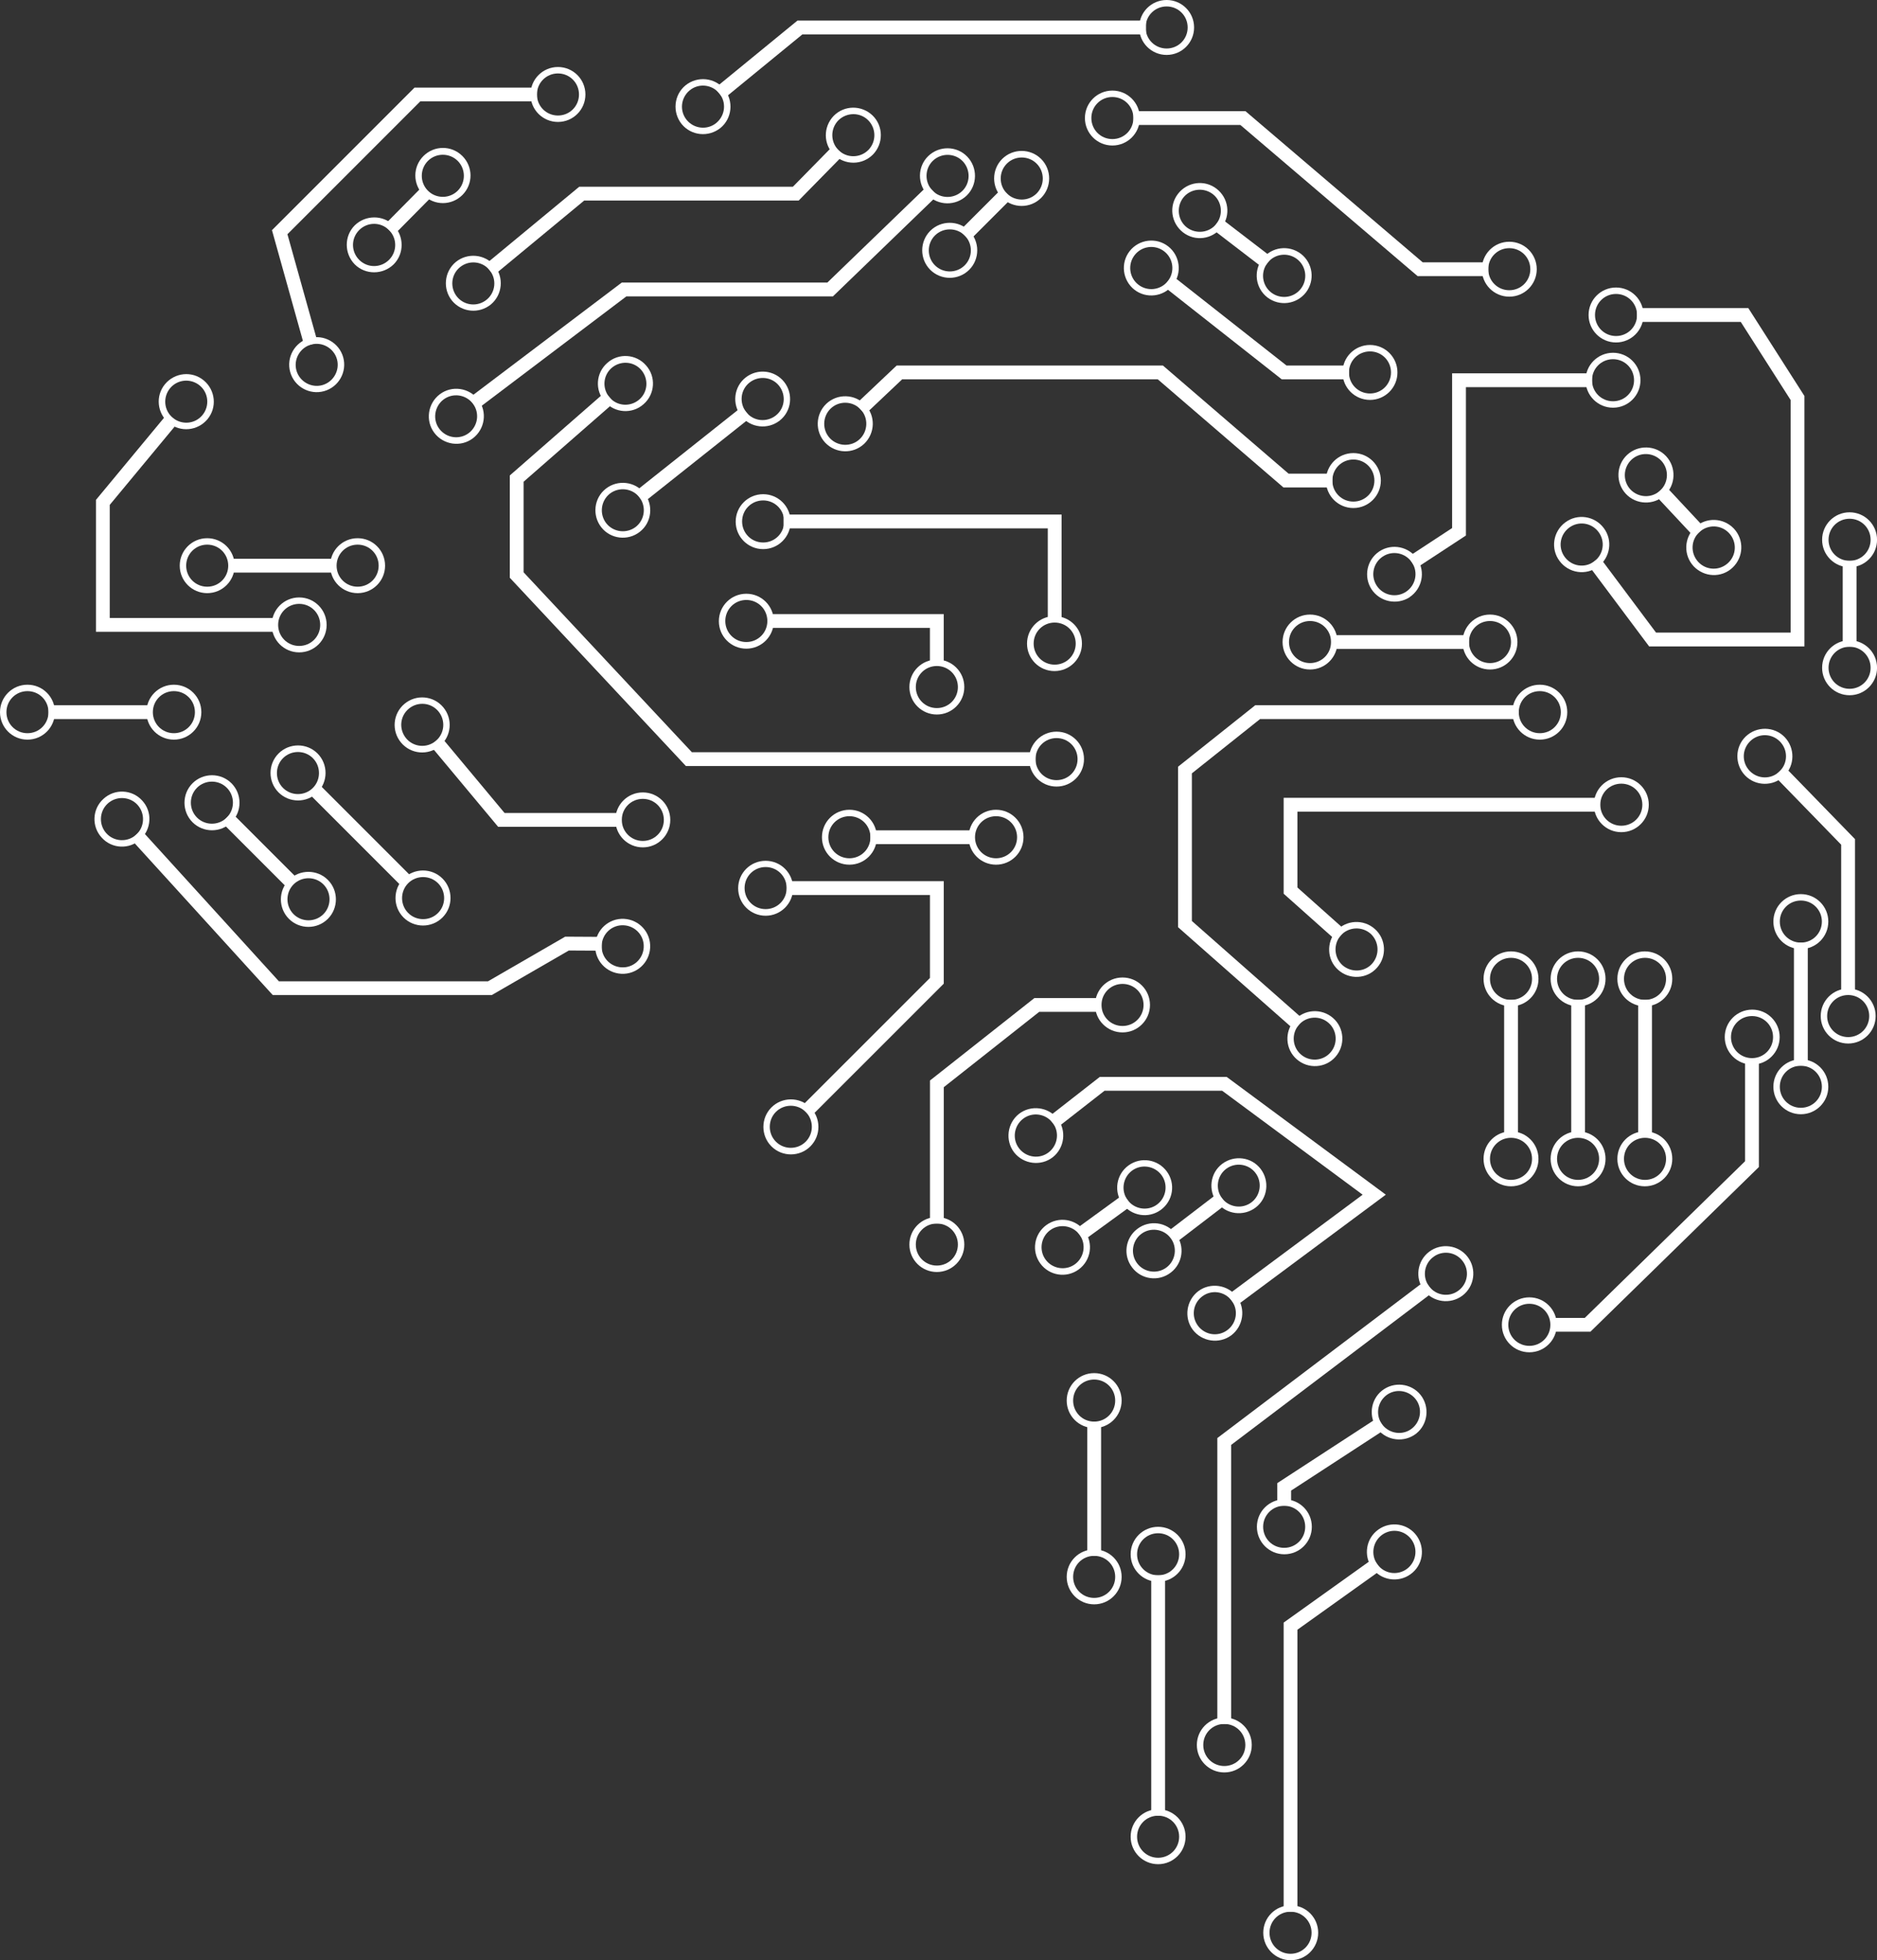 <?xml version="1.0" encoding="UTF-8"?> <svg xmlns="http://www.w3.org/2000/svg" width="136" height="142" viewBox="0 0 136 142" fill="none"><rect x="0" y="0" width="136" height="142" fill="#333333" stroke="none"/><path d="M9.867 60.466L19.986 71.585H35.495L41.083 68.354L43.595 68.368" stroke="white" stroke-miterlimit="10"></path><path d="M7.37 60.678C8.104 61.496 9.374 61.553 10.178 60.805C10.982 60.057 11.053 58.801 10.305 57.997C9.571 57.178 8.301 57.122 7.497 57.87C6.678 58.603 6.622 59.873 7.37 60.678C8.104 61.496 6.636 59.859 7.37 60.678ZM9.966 58.307C10.531 58.928 10.489 59.902 9.868 60.466C9.247 61.031 8.273 60.988 7.708 60.367C7.144 59.746 7.186 58.773 7.807 58.208C8.428 57.644 9.402 57.686 9.966 58.307C10.531 58.928 9.402 57.686 9.966 58.307Z" fill="white"></path><path d="M45.019 70.542C43.918 70.485 43.071 69.554 43.128 68.453C43.184 67.353 44.115 66.506 45.216 66.562C46.317 66.619 47.164 67.55 47.107 68.651C47.051 69.751 46.119 70.598 45.019 70.542C46.119 70.598 43.918 70.485 45.019 70.542ZM45.188 67.028C44.341 66.986 43.636 67.635 43.593 68.481C43.551 69.328 44.2 70.034 45.047 70.076C45.894 70.118 46.599 69.469 46.642 68.623C46.684 67.776 46.035 67.07 45.188 67.028C46.035 67.07 44.341 66.986 45.188 67.028Z" fill="white"></path><path d="M16.43 59.225L21.03 63.825" stroke="white" stroke-miterlimit="10"></path><path d="M13.949 59.563C14.726 60.34 15.996 60.34 16.772 59.563C17.548 58.787 17.548 57.517 16.772 56.741C15.996 55.965 14.726 55.965 13.949 56.741C13.173 57.517 13.173 58.787 13.949 59.563C14.726 60.34 13.173 58.787 13.949 59.563ZM16.433 57.066C17.026 57.658 17.026 58.632 16.433 59.225C15.84 59.818 14.867 59.818 14.274 59.225C13.681 58.632 13.681 57.658 14.274 57.066C14.867 56.473 15.84 56.473 16.433 57.066C17.026 57.658 15.84 56.473 16.433 57.066Z" fill="white"></path><path d="M20.934 66.562C20.157 65.786 20.157 64.516 20.934 63.74C21.71 62.964 22.98 62.964 23.756 63.74C24.532 64.516 24.532 65.786 23.756 66.562C22.98 67.339 21.71 67.339 20.934 66.562C21.71 67.339 20.157 65.786 20.934 66.562ZM23.432 64.065C22.839 63.472 21.865 63.472 21.272 64.065C20.68 64.657 20.68 65.631 21.272 66.224C21.865 66.817 22.839 66.817 23.432 66.224C24.024 65.631 24.024 64.657 23.432 64.065C24.024 64.657 22.839 63.472 23.432 64.065Z" fill="white"></path><path d="M22.836 57.234L29.426 63.824" stroke="white" stroke-miterlimit="10"></path><path d="M20.184 57.404C20.96 58.18 22.23 58.18 23.006 57.404C23.782 56.628 23.782 55.358 23.006 54.582C22.23 53.806 20.96 53.806 20.184 54.582C19.407 55.358 19.407 56.628 20.184 57.404C20.96 58.18 19.407 56.628 20.184 57.404ZM22.668 54.921C23.26 55.513 23.26 56.487 22.668 57.08C22.075 57.672 21.101 57.672 20.508 57.08C19.916 56.487 19.916 55.513 20.508 54.921C21.101 54.328 22.075 54.328 22.668 54.921C23.26 55.513 22.075 54.328 22.668 54.921Z" fill="white"></path><path d="M29.238 66.464C28.462 65.688 28.462 64.418 29.238 63.642C30.015 62.865 31.285 62.865 32.061 63.642C32.837 64.418 32.837 65.688 32.061 66.464C31.285 67.24 30.015 67.24 29.238 66.464C30.015 67.24 28.462 65.688 29.238 66.464ZM31.736 63.98C31.144 63.388 30.17 63.388 29.577 63.98C28.984 64.573 28.984 65.547 29.577 66.139C30.17 66.732 31.144 66.732 31.736 66.139C32.329 65.547 32.329 64.573 31.736 63.98C32.329 64.573 31.144 63.388 31.736 63.98Z" fill="white"></path><path d="M31.57 53.693L36.326 59.394H45.047" stroke="white" stroke-miterlimit="10"></path><path d="M29.057 53.792C29.763 54.639 31.019 54.751 31.865 54.046C32.712 53.34 32.825 52.084 32.119 51.238C31.414 50.391 30.158 50.278 29.311 50.984C28.464 51.689 28.351 52.945 29.057 53.792C29.763 54.639 28.351 52.945 29.057 53.792ZM31.767 51.534C32.303 52.183 32.218 53.143 31.569 53.679C30.92 54.215 29.96 54.13 29.424 53.481C28.888 52.832 28.972 51.873 29.622 51.337C30.271 50.8 31.23 50.885 31.767 51.534C32.303 52.183 31.23 50.885 31.767 51.534Z" fill="white"></path><path d="M46.576 61.384C45.475 61.384 44.586 60.495 44.586 59.394C44.586 58.293 45.475 57.404 46.576 57.404C47.677 57.404 48.566 58.293 48.566 59.394C48.566 60.495 47.677 61.384 46.576 61.384C47.677 61.384 45.475 61.384 46.576 61.384ZM46.576 57.87C45.729 57.87 45.052 58.547 45.052 59.394C45.052 60.241 45.729 60.918 46.576 60.918C47.422 60.918 48.1 60.241 48.1 59.394C48.1 58.547 47.422 57.87 46.576 57.87C47.422 57.87 45.729 57.87 46.576 57.87Z" fill="white"></path><path d="M57 64.333H67.881V71.05L58.383 80.547" stroke="white" stroke-miterlimit="10"></path><path d="M55.474 66.337C56.575 66.337 57.464 65.448 57.464 64.347C57.464 63.246 56.575 62.357 55.474 62.357C54.373 62.357 53.484 63.246 53.484 64.347C53.484 65.448 54.373 66.337 55.474 66.337C56.575 66.337 54.373 66.337 55.474 66.337ZM55.474 62.809C56.321 62.809 56.998 63.486 56.998 64.333C56.998 65.18 56.321 65.857 55.474 65.857C54.627 65.857 53.95 65.18 53.95 64.333C53.95 63.486 54.627 62.809 55.474 62.809C56.321 62.809 54.627 62.809 55.474 62.809Z" fill="white"></path><path d="M55.895 80.222C56.671 79.446 57.941 79.446 58.717 80.222C59.493 80.998 59.493 82.268 58.717 83.044C57.941 83.82 56.671 83.82 55.895 83.044C55.118 82.268 55.118 80.998 55.895 80.222C56.671 79.446 55.118 80.998 55.895 80.222ZM58.378 82.705C58.971 82.113 58.971 81.139 58.378 80.546C57.786 79.954 56.812 79.954 56.219 80.546C55.627 81.139 55.627 82.113 56.219 82.705C56.812 83.298 57.786 83.298 58.378 82.705C58.971 82.113 57.786 83.298 58.378 82.705Z" fill="white"></path><path d="M63.07 60.65H70.536" stroke="white" stroke-miterlimit="10"></path><path d="M61.545 62.639C62.645 62.639 63.534 61.751 63.534 60.65C63.534 59.549 62.645 58.66 61.545 58.66C60.444 58.66 59.555 59.549 59.555 60.65C59.555 61.751 60.444 62.639 61.545 62.639C62.645 62.639 60.444 62.639 61.545 62.639ZM61.545 59.126C62.391 59.126 63.069 59.803 63.069 60.65C63.069 61.496 62.391 62.174 61.545 62.174C60.698 62.174 60.02 61.496 60.02 60.65C60.02 59.803 60.698 59.126 61.545 59.126C62.391 59.126 60.698 59.126 61.545 59.126Z" fill="white"></path><path d="M72.169 62.639C71.069 62.639 70.18 61.751 70.18 60.65C70.18 59.549 71.069 58.66 72.169 58.66C73.27 58.66 74.159 59.549 74.159 60.65C74.159 61.751 73.27 62.639 72.169 62.639C73.27 62.639 71.069 62.639 72.169 62.639ZM72.169 59.126C71.323 59.126 70.645 59.803 70.645 60.65C70.645 61.496 71.323 62.174 72.169 62.174C73.016 62.174 73.694 61.496 73.694 60.65C73.694 59.803 73.016 59.126 72.169 59.126C73.016 59.126 71.323 59.126 72.169 59.126Z" fill="white"></path><path d="M67.883 88.632V78.515L75.122 72.8H79.808" stroke="white" stroke-miterlimit="10"></path><path d="M69.87 90.156C69.87 89.055 68.981 88.166 67.88 88.166C66.78 88.166 65.891 89.055 65.891 90.156C65.891 91.256 66.78 92.145 67.88 92.145C68.981 92.145 69.87 91.256 69.87 90.156C69.87 91.256 69.87 89.055 69.87 90.156ZM66.356 90.156C66.356 89.309 67.034 88.632 67.88 88.632C68.727 88.632 69.405 89.309 69.405 90.156C69.405 91.002 68.727 91.68 67.88 91.68C67.034 91.68 66.356 91.002 66.356 90.156C66.356 91.002 66.356 89.309 66.356 90.156Z" fill="white"></path><path d="M81.334 74.789C80.233 74.789 79.344 73.9 79.344 72.799C79.344 71.699 80.233 70.81 81.334 70.81C82.434 70.81 83.323 71.699 83.323 72.799C83.323 73.9 82.434 74.789 81.334 74.789C82.434 74.789 80.233 74.789 81.334 74.789ZM81.334 71.275C80.487 71.275 79.809 71.953 79.809 72.799C79.809 73.646 80.487 74.323 81.334 74.323C82.18 74.323 82.858 73.646 82.858 72.799C82.858 71.953 82.18 71.275 81.334 71.275C82.18 71.275 80.487 71.275 81.334 71.275Z" fill="white"></path><path d="M76.258 81.323L79.856 78.515H88.719L99.571 86.544L89.241 94.22" stroke="white" stroke-miterlimit="10"></path><path d="M76.275 83.835C77.136 83.158 77.292 81.902 76.628 81.041C75.951 80.18 74.695 80.025 73.834 80.688C72.973 81.366 72.818 82.621 73.481 83.482C74.159 84.343 75.415 84.498 76.275 83.835C77.136 83.158 75.415 84.512 76.275 83.835ZM74.116 81.055C74.78 80.533 75.739 80.66 76.261 81.323C76.784 81.987 76.657 82.946 75.993 83.468C75.33 83.99 74.37 83.863 73.848 83.2C73.326 82.537 73.453 81.577 74.116 81.055C74.78 80.533 73.453 81.577 74.116 81.055Z" fill="white"></path><path d="M86.829 93.529C87.704 92.88 88.96 93.063 89.623 93.938C90.272 94.813 90.089 96.069 89.214 96.732C88.339 97.381 87.083 97.198 86.42 96.323C85.77 95.448 85.954 94.192 86.829 93.529C87.704 92.88 85.954 94.178 86.829 93.529ZM88.932 96.351C89.609 95.843 89.75 94.898 89.242 94.22C88.734 93.543 87.788 93.402 87.111 93.91C86.434 94.418 86.293 95.363 86.801 96.041C87.309 96.718 88.254 96.859 88.932 96.351C89.609 95.843 88.254 96.859 88.932 96.351Z" fill="white"></path><path d="M78.227 89.451L81.698 86.925" stroke="white" stroke-miterlimit="10"></path><path d="M78.155 91.963C79.044 91.314 79.242 90.072 78.592 89.183C77.943 88.294 76.701 88.097 75.812 88.746C74.923 89.395 74.725 90.637 75.375 91.526C76.024 92.415 77.266 92.612 78.155 91.963C79.044 91.314 77.266 92.612 78.155 91.963ZM76.094 89.113C76.772 88.619 77.731 88.774 78.225 89.451C78.719 90.129 78.564 91.088 77.887 91.582C77.209 92.076 76.25 91.921 75.756 91.243C75.262 90.566 75.417 89.606 76.094 89.113C76.772 88.619 75.417 89.606 76.094 89.113Z" fill="white"></path><path d="M84.108 87.645C83.219 88.294 81.977 88.096 81.328 87.207C80.679 86.318 80.876 85.076 81.765 84.427C82.654 83.778 83.896 83.976 84.545 84.865C85.195 85.754 84.997 86.996 84.108 87.645C84.997 86.996 83.219 88.294 84.108 87.645ZM82.033 84.794C81.356 85.288 81.201 86.248 81.695 86.925C82.189 87.602 83.148 87.758 83.826 87.264C84.503 86.77 84.658 85.81 84.164 85.133C83.67 84.456 82.711 84.3 82.033 84.794C82.711 84.3 81.356 85.288 82.033 84.794Z" fill="white"></path><path d="M84.828 89.677L88.554 86.826" stroke="white" stroke-miterlimit="10"></path><path d="M84.827 92.188C85.702 91.525 85.872 90.269 85.194 89.394C84.531 88.519 83.275 88.35 82.4 89.027C81.525 89.691 81.356 90.946 82.033 91.821C82.696 92.696 83.953 92.865 84.827 92.188C85.702 91.525 83.953 92.851 84.827 92.188ZM82.682 89.394C83.346 88.886 84.305 89.013 84.813 89.676C85.321 90.34 85.194 91.299 84.531 91.807C83.868 92.315 82.908 92.188 82.4 91.525C81.892 90.862 82.019 89.902 82.682 89.394C83.346 88.886 82.019 89.902 82.682 89.394Z" fill="white"></path><path d="M90.978 87.475C90.103 88.138 88.847 87.983 88.183 87.108C87.52 86.233 87.675 84.977 88.55 84.314C89.425 83.651 90.681 83.806 91.344 84.681C92.008 85.556 91.853 86.812 90.978 87.475C91.853 86.812 90.103 88.138 90.978 87.475ZM88.832 84.681C88.169 85.189 88.042 86.149 88.55 86.812C89.058 87.475 90.018 87.602 90.681 87.094C91.344 86.586 91.472 85.626 90.963 84.963C90.455 84.3 89.496 84.173 88.832 84.681C89.496 84.173 88.169 85.189 88.832 84.681Z" fill="white"></path><path d="M79.281 102.983V112.706" stroke="white" stroke-miterlimit="10"></path><path d="M77.289 101.459C77.289 102.56 78.178 103.449 79.279 103.449C80.38 103.449 81.269 102.56 81.269 101.459C81.269 100.359 80.38 99.47 79.279 99.47C78.178 99.47 77.289 100.359 77.289 101.459C77.289 102.56 77.289 100.359 77.289 101.459ZM80.803 101.459C80.803 102.306 80.126 102.983 79.279 102.983C78.432 102.983 77.755 102.306 77.755 101.459C77.755 100.613 78.432 99.935 79.279 99.935C80.126 99.935 80.803 100.613 80.803 101.459C80.803 102.306 80.803 100.613 80.803 101.459Z" fill="white"></path><path d="M77.289 114.23C77.289 113.129 78.178 112.24 79.279 112.24C80.38 112.24 81.269 113.129 81.269 114.23C81.269 115.331 80.38 116.22 79.279 116.22C78.178 116.22 77.289 115.331 77.289 114.23C77.289 115.331 77.289 113.129 77.289 114.23ZM80.803 114.23C80.803 113.383 80.126 112.706 79.279 112.706C78.432 112.706 77.755 113.383 77.755 114.23C77.755 115.077 78.432 115.754 79.279 115.754C80.126 115.754 80.803 115.077 80.803 114.23C80.803 115.077 80.803 113.383 80.803 114.23Z" fill="white"></path><path d="M83.914 114.117V131.53" stroke="white" stroke-miterlimit="10"></path><path d="M81.922 112.593C81.922 113.694 82.811 114.583 83.912 114.583C85.012 114.583 85.901 113.694 85.901 112.593C85.901 111.493 85.012 110.604 83.912 110.604C82.811 110.604 81.922 111.493 81.922 112.593C81.922 113.694 81.922 111.493 81.922 112.593ZM85.436 112.593C85.436 113.44 84.758 114.117 83.912 114.117C83.065 114.117 82.388 113.44 82.388 112.593C82.388 111.747 83.065 111.069 83.912 111.069C84.758 111.069 85.436 111.747 85.436 112.593C85.436 113.44 85.436 111.747 85.436 112.593Z" fill="white"></path><path d="M81.922 133.054C81.922 131.953 82.811 131.064 83.912 131.064C85.012 131.064 85.901 131.953 85.901 133.054C85.901 134.155 85.012 135.044 83.912 135.044C82.811 135.044 81.922 134.155 81.922 133.054C81.922 134.155 81.922 131.953 81.922 133.054ZM85.436 133.054C85.436 132.207 84.758 131.53 83.912 131.53C83.065 131.53 82.388 132.207 82.388 133.054C82.388 133.901 83.065 134.578 83.912 134.578C84.758 134.578 85.436 133.901 85.436 133.054C85.436 133.901 85.436 132.207 85.436 133.054Z" fill="white"></path><path d="M88.703 124.884V104.423L103.549 93.19" stroke="white" stroke-miterlimit="10"></path><path d="M90.698 126.408C90.698 125.307 89.809 124.418 88.709 124.418C87.608 124.418 86.719 125.307 86.719 126.408C86.719 127.508 87.608 128.397 88.709 128.397C89.809 128.397 90.698 127.508 90.698 126.408C90.698 127.508 90.698 125.307 90.698 126.408ZM87.184 126.408C87.184 125.561 87.862 124.884 88.709 124.884C89.555 124.884 90.233 125.561 90.233 126.408C90.233 127.254 89.555 127.932 88.709 127.932C87.862 127.932 87.184 127.254 87.184 126.408C87.184 127.254 87.184 125.561 87.184 126.408Z" fill="white"></path><path d="M105.965 93.853C105.09 94.516 103.834 94.347 103.17 93.472C102.507 92.597 102.676 91.341 103.551 90.678C104.426 90.015 105.682 90.184 106.346 91.059C107.009 91.934 106.839 93.19 105.965 93.853C106.839 93.19 105.09 94.516 105.965 93.853ZM103.848 91.059C103.17 91.567 103.043 92.527 103.551 93.19C104.059 93.867 105.019 93.994 105.682 93.486C106.36 92.978 106.487 92.019 105.979 91.355C105.471 90.678 104.511 90.551 103.848 91.059C104.525 90.551 103.184 91.567 103.848 91.059Z" fill="white"></path><path d="M93.047 109.079V107.71L100.089 103.124" stroke="white" stroke-miterlimit="10"></path><path d="M95.05 110.603C95.05 109.502 94.161 108.613 93.06 108.613C91.959 108.613 91.07 109.502 91.07 110.603C91.07 111.704 91.959 112.593 93.06 112.593C94.161 112.593 95.05 111.704 95.05 110.603C95.05 111.704 95.05 109.502 95.05 110.603ZM91.522 110.603C91.522 109.756 92.199 109.079 93.046 109.079C93.893 109.079 94.57 109.756 94.57 110.603C94.57 111.45 93.893 112.127 93.046 112.127C92.199 112.127 91.522 111.45 91.522 110.603C91.522 111.45 91.522 109.756 91.522 110.603Z" fill="white"></path><path d="M102.462 103.956C101.545 104.549 100.303 104.295 99.71 103.378C99.117 102.461 99.371 101.219 100.289 100.626C101.206 100.033 102.448 100.287 103.041 101.205C103.633 102.122 103.379 103.364 102.462 103.956C103.379 103.364 101.545 104.549 102.462 103.956ZM100.543 101.007C99.837 101.473 99.64 102.418 100.091 103.11C100.557 103.815 101.502 104.013 102.194 103.561C102.9 103.096 103.097 102.15 102.646 101.459C102.18 100.753 101.234 100.556 100.543 101.007C101.248 100.541 99.837 101.473 100.543 101.007Z" fill="white"></path><path d="M93.508 138.486V117.799L99.788 113.312" stroke="white" stroke-miterlimit="10"></path><path d="M95.511 140.01C95.511 138.91 94.622 138.021 93.521 138.021C92.42 138.021 91.531 138.91 91.531 140.01C91.531 141.111 92.42 142 93.521 142C94.622 142 95.511 141.111 95.511 140.01C95.511 141.111 95.511 138.91 95.511 140.01ZM91.983 140.01C91.983 139.164 92.66 138.486 93.507 138.486C94.354 138.486 95.031 139.164 95.031 140.01C95.031 140.857 94.354 141.534 93.507 141.534C92.66 141.534 91.983 140.857 91.983 140.01C91.983 140.857 91.983 139.164 91.983 140.01Z" fill="white"></path><path d="M102.19 114.046C101.301 114.681 100.045 114.483 99.41 113.58C98.775 112.691 98.972 111.435 99.875 110.8C100.764 110.165 102.02 110.363 102.656 111.266C103.291 112.169 103.093 113.411 102.19 114.046C103.079 113.411 101.301 114.681 102.19 114.046ZM100.144 111.181C99.466 111.675 99.297 112.621 99.791 113.312C100.285 114.004 101.23 114.159 101.922 113.665C102.599 113.171 102.768 112.226 102.274 111.534C101.781 110.843 100.835 110.687 100.144 111.181C100.821 110.687 99.466 111.675 100.144 111.181Z" fill="white"></path><path d="M112.336 95.971H115.031L126.942 84.329V76.652" stroke="white" stroke-miterlimit="10"></path><path d="M110.81 97.961C111.911 97.961 112.8 97.072 112.8 95.971C112.8 94.871 111.911 93.981 110.81 93.981C109.709 93.981 108.82 94.871 108.82 95.971C108.82 97.072 109.709 97.961 110.81 97.961C111.911 97.961 109.709 97.961 110.81 97.961ZM110.81 94.447C111.657 94.447 112.334 95.124 112.334 95.971C112.334 96.818 111.657 97.495 110.81 97.495C109.963 97.495 109.286 96.818 109.286 95.971C109.286 95.124 109.963 94.447 110.81 94.447C111.657 94.447 109.963 94.447 110.81 94.447Z" fill="white"></path><path d="M128.948 75.128C128.948 76.229 128.059 77.118 126.959 77.118C125.858 77.118 124.969 76.229 124.969 75.128C124.969 74.028 125.858 73.139 126.959 73.139C128.059 73.139 128.948 74.028 128.948 75.128C128.948 76.229 128.948 74.028 128.948 75.128ZM125.42 75.128C125.42 75.975 126.098 76.652 126.944 76.652C127.791 76.652 128.469 75.975 128.469 75.128C128.469 74.282 127.791 73.604 126.944 73.604C126.098 73.604 125.42 74.282 125.42 75.128C125.42 75.975 125.42 74.282 125.42 75.128Z" fill="white"></path><path d="M130.484 77.202V68.284" stroke="white" stroke-miterlimit="10"></path><path d="M132.472 78.726C132.472 77.625 131.583 76.736 130.482 76.736C129.381 76.736 128.492 77.625 128.492 78.726C128.492 79.827 129.381 80.716 130.482 80.716C131.583 80.716 132.472 79.827 132.472 78.726C132.472 79.827 132.472 77.625 132.472 78.726ZM128.958 78.726C128.958 77.879 129.635 77.202 130.482 77.202C131.329 77.202 132.006 77.879 132.006 78.726C132.006 79.573 131.329 80.25 130.482 80.25C129.635 80.25 128.958 79.573 128.958 78.726C128.958 79.573 128.958 77.879 128.958 78.726Z" fill="white"></path><path d="M132.472 66.76C132.472 67.861 131.583 68.75 130.482 68.75C129.381 68.75 128.492 67.861 128.492 66.76C128.492 65.659 129.381 64.77 130.482 64.77C131.583 64.77 132.472 65.659 132.472 66.76C132.472 67.861 132.472 65.659 132.472 66.76ZM128.958 66.76C128.958 67.607 129.635 68.284 130.482 68.284C131.329 68.284 132.006 67.607 132.006 66.76C132.006 65.913 131.329 65.236 130.482 65.236C129.635 65.236 128.958 65.913 128.958 66.76C128.958 67.607 128.958 65.913 128.958 66.76Z" fill="white"></path><path d="M109.484 72.433V82.325" stroke="white" stroke-miterlimit="10"></path><path d="M107.492 70.909C107.492 72.009 108.381 72.898 109.482 72.898C110.583 72.898 111.472 72.009 111.472 70.909C111.472 69.808 110.583 68.919 109.482 68.919C108.381 68.919 107.492 69.808 107.492 70.909C107.492 72.009 107.492 69.808 107.492 70.909ZM111.006 70.909C111.006 71.755 110.329 72.433 109.482 72.433C108.635 72.433 107.958 71.755 107.958 70.909C107.958 70.062 108.635 69.385 109.482 69.385C110.329 69.385 111.006 70.062 111.006 70.909C111.006 71.755 111.006 70.062 111.006 70.909Z" fill="white"></path><path d="M107.492 83.948C107.492 82.847 108.381 81.958 109.482 81.958C110.583 81.958 111.472 82.847 111.472 83.948C111.472 85.048 110.583 85.937 109.482 85.937C108.381 85.937 107.492 85.048 107.492 83.948C107.492 85.048 107.492 82.847 107.492 83.948ZM111.006 83.948C111.006 83.101 110.329 82.424 109.482 82.424C108.635 82.424 107.958 83.101 107.958 83.948C107.958 84.794 108.635 85.472 109.482 85.472C110.329 85.472 111.006 84.794 111.006 83.948C111.006 84.794 111.006 83.101 111.006 83.948Z" fill="white"></path><path d="M114.344 72.433V82.325" stroke="white" stroke-miterlimit="10"></path><path d="M112.352 70.909C112.352 72.009 113.241 72.898 114.341 72.898C115.442 72.898 116.331 72.009 116.331 70.909C116.331 69.808 115.442 68.919 114.341 68.919C113.241 68.919 112.352 69.808 112.352 70.909C112.352 72.009 112.352 69.808 112.352 70.909ZM115.865 70.909C115.865 71.755 115.188 72.433 114.341 72.433C113.495 72.433 112.817 71.755 112.817 70.909C112.817 70.062 113.495 69.385 114.341 69.385C115.188 69.385 115.865 70.062 115.865 70.909C115.865 71.755 115.865 70.062 115.865 70.909Z" fill="white"></path><path d="M112.352 83.948C112.352 82.847 113.241 81.958 114.341 81.958C115.442 81.958 116.331 82.847 116.331 83.948C116.331 85.048 115.442 85.937 114.341 85.937C113.241 85.937 112.352 85.048 112.352 83.948C112.352 85.048 112.352 82.847 112.352 83.948ZM115.865 83.948C115.865 83.101 115.188 82.424 114.341 82.424C113.495 82.424 112.817 83.101 112.817 83.948C112.817 84.794 113.495 85.472 114.341 85.472C115.188 85.472 115.865 84.794 115.865 83.948C115.865 84.794 115.865 83.101 115.865 83.948Z" fill="white"></path><path d="M119.195 72.433V82.325" stroke="white" stroke-miterlimit="10"></path><path d="M117.188 70.909C117.188 72.009 118.077 72.898 119.177 72.898C120.278 72.898 121.167 72.009 121.167 70.909C121.167 69.808 120.278 68.919 119.177 68.919C118.077 68.919 117.188 69.808 117.188 70.909C117.188 72.009 117.188 69.808 117.188 70.909ZM120.716 70.909C120.716 71.755 120.038 72.433 119.191 72.433C118.345 72.433 117.667 71.755 117.667 70.909C117.667 70.062 118.345 69.385 119.191 69.385C120.038 69.385 120.716 70.062 120.716 70.909C120.716 71.755 120.716 70.062 120.716 70.909Z" fill="white"></path><path d="M117.188 83.948C117.188 82.847 118.077 81.958 119.177 81.958C120.278 81.958 121.167 82.847 121.167 83.948C121.167 85.048 120.278 85.937 119.177 85.937C118.077 85.937 117.188 85.048 117.188 83.948C117.188 85.048 117.188 82.847 117.188 83.948ZM120.716 83.948C120.716 83.101 120.038 82.424 119.191 82.424C118.345 82.424 117.667 83.101 117.667 83.948C117.667 84.794 118.345 85.472 119.191 85.472C120.038 85.472 120.716 84.794 120.716 83.948C120.716 84.794 120.716 83.101 120.716 83.948Z" fill="white"></path><path d="M94.115 74.224L85.859 66.943V55.781L91.123 51.59H110.048" stroke="white" stroke-miterlimit="10"></path><path d="M96.584 73.744C95.765 73.025 94.495 73.095 93.775 73.928C93.056 74.746 93.126 76.016 93.959 76.736C94.778 77.456 96.048 77.385 96.767 76.552C97.487 75.734 97.417 74.464 96.584 73.744C97.403 74.464 95.765 73.025 96.584 73.744ZM94.255 76.383C93.62 75.833 93.564 74.859 94.114 74.238C94.665 73.603 95.638 73.547 96.259 74.097C96.894 74.647 96.951 75.621 96.4 76.242C95.85 76.877 94.876 76.933 94.255 76.383C94.89 76.933 93.62 75.833 94.255 76.383Z" fill="white"></path><path d="M111.568 53.58C110.467 53.58 109.578 52.691 109.578 51.59C109.578 50.49 110.467 49.601 111.568 49.601C112.669 49.601 113.558 50.49 113.558 51.59C113.558 52.691 112.669 53.58 111.568 53.58C112.669 53.58 110.467 53.58 111.568 53.58ZM111.568 50.066C110.721 50.066 110.044 50.744 110.044 51.59C110.044 52.437 110.721 53.114 111.568 53.114C112.415 53.114 113.092 52.437 113.092 51.59C113.092 50.744 112.415 50.066 111.568 50.066C112.415 50.066 110.721 50.066 111.568 50.066Z" fill="white"></path><path d="M97.149 67.763L93.508 64.517V58.294H115.932" stroke="white" stroke-miterlimit="10"></path><path d="M99.615 67.297C98.796 66.563 97.526 66.633 96.807 67.452C96.087 68.27 96.143 69.54 96.962 70.26C97.78 70.994 99.05 70.923 99.77 70.105C100.504 69.286 100.433 68.016 99.615 67.297C100.433 68.03 98.796 66.563 99.615 67.297ZM97.272 69.921C96.651 69.357 96.595 68.397 97.145 67.762C97.71 67.141 98.669 67.085 99.305 67.635C99.925 68.2 99.982 69.159 99.431 69.794C98.881 70.429 97.907 70.472 97.272 69.921C97.893 70.486 96.651 69.357 97.272 69.921Z" fill="white"></path><path d="M117.474 60.283C116.373 60.283 115.484 59.394 115.484 58.293C115.484 57.193 116.373 56.304 117.474 56.304C118.575 56.304 119.464 57.193 119.464 58.293C119.464 59.394 118.575 60.283 117.474 60.283C118.575 60.283 116.373 60.283 117.474 60.283ZM117.474 56.769C116.628 56.769 115.95 57.447 115.95 58.293C115.95 59.14 116.628 59.817 117.474 59.817C118.321 59.817 118.998 59.14 118.998 58.293C118.998 57.447 118.321 56.769 117.474 56.769C118.321 56.769 116.628 56.769 117.474 56.769Z" fill="white"></path><path d="M128.938 55.88L133.905 60.988V71.91" stroke="white" stroke-miterlimit="10"></path><path d="M126.444 56.176C127.206 56.967 128.476 56.981 129.266 56.219C130.057 55.457 130.071 54.187 129.309 53.396C128.547 52.606 127.277 52.592 126.486 53.354C125.696 54.116 125.682 55.386 126.444 56.176C127.206 56.967 125.682 55.386 126.444 56.176ZM128.97 53.721C129.563 54.328 129.549 55.287 128.942 55.88C128.335 56.473 127.376 56.459 126.783 55.852C126.19 55.245 126.204 54.285 126.811 53.693C127.418 53.1 128.377 53.114 128.97 53.721C129.563 54.328 128.377 53.114 128.97 53.721Z" fill="white"></path><path d="M131.922 73.604C131.922 72.503 132.811 71.614 133.912 71.614C135.012 71.614 135.902 72.503 135.902 73.604C135.902 74.705 135.012 75.594 133.912 75.594C132.811 75.594 131.922 74.705 131.922 73.604C131.922 74.705 131.922 72.503 131.922 73.604ZM135.436 73.604C135.436 72.757 134.758 72.08 133.912 72.08C133.065 72.08 132.388 72.757 132.388 73.604C132.388 74.451 133.065 75.128 133.912 75.128C134.758 75.128 135.436 74.451 135.436 73.604C135.436 74.451 135.436 72.757 135.436 73.604Z" fill="white"></path><path d="M134.016 40.626V46.849" stroke="white" stroke-miterlimit="10"></path><path d="M132.023 39.102C132.023 40.203 132.913 41.092 134.013 41.092C135.114 41.092 136.003 40.203 136.003 39.102C136.003 38.001 135.114 37.112 134.013 37.112C132.913 37.112 132.023 38.001 132.023 39.102C132.023 40.203 132.023 38.001 132.023 39.102ZM135.537 39.102C135.537 39.949 134.86 40.626 134.013 40.626C133.167 40.626 132.489 39.949 132.489 39.102C132.489 38.255 133.167 37.578 134.013 37.578C134.86 37.578 135.537 38.255 135.537 39.102C135.537 39.949 135.537 38.255 135.537 39.102Z" fill="white"></path><path d="M132.023 48.373C132.023 47.273 132.913 46.384 134.013 46.384C135.114 46.384 136.003 47.273 136.003 48.373C136.003 49.474 135.114 50.363 134.013 50.363C132.913 50.363 132.023 49.474 132.023 48.373C132.023 49.474 132.023 47.273 132.023 48.373ZM135.537 48.373C135.537 47.527 134.86 46.849 134.013 46.849C133.167 46.849 132.489 47.527 132.489 48.373C132.489 49.22 133.167 49.898 134.013 49.898C134.86 49.898 135.537 49.22 135.537 48.373C135.537 49.22 135.537 47.527 135.537 48.373Z" fill="white"></path><path d="M96.445 46.51H106.437" stroke="white" stroke-miterlimit="10"></path><path d="M94.919 48.5C96.02 48.5 96.909 47.611 96.909 46.51C96.909 45.41 96.02 44.52 94.919 44.52C93.819 44.52 92.93 45.41 92.93 46.51C92.93 47.611 93.819 48.5 94.919 48.5C96.02 48.5 93.819 48.5 94.919 48.5ZM94.919 44.986C95.766 44.986 96.444 45.663 96.444 46.51C96.444 47.357 95.766 48.034 94.919 48.034C94.073 48.034 93.395 47.357 93.395 46.51C93.395 45.663 94.073 44.986 94.919 44.986C95.766 44.986 94.073 44.986 94.919 44.986Z" fill="white"></path><path d="M107.959 48.5C106.858 48.5 105.969 47.611 105.969 46.51C105.969 45.41 106.858 44.52 107.959 44.52C109.059 44.52 109.948 45.41 109.948 46.51C109.948 47.611 109.059 48.5 107.959 48.5C109.059 48.5 106.858 48.5 107.959 48.5ZM107.959 44.986C107.112 44.986 106.434 45.663 106.434 46.51C106.434 47.357 107.112 48.034 107.959 48.034C108.805 48.034 109.483 47.357 109.483 46.51C109.483 45.663 108.805 44.986 107.959 44.986C108.805 44.986 107.112 44.986 107.959 44.986Z" fill="white"></path><path d="M3.516 51.59H10.953" stroke="white" stroke-miterlimit="10"></path><path d="M1.99 53.58C3.091 53.58 3.98 52.691 3.98 51.59C3.98 50.49 3.091 49.601 1.99 49.601C0.889 49.601 0 50.49 0 51.59C0 52.691 0.889 53.58 1.99 53.58C3.091 53.58 0.889 53.58 1.99 53.58ZM1.99 50.066C2.837 50.066 3.514 50.744 3.514 51.59C3.514 52.437 2.837 53.114 1.99 53.114C1.143 53.114 0.466 52.437 0.466 51.59C0.466 50.744 1.143 50.066 1.99 50.066C2.837 50.066 1.143 50.066 1.99 50.066Z" fill="white"></path><path d="M12.599 53.58C11.498 53.58 10.609 52.691 10.609 51.59C10.609 50.49 11.498 49.601 12.599 49.601C13.7 49.601 14.589 50.49 14.589 51.59C14.589 52.691 13.7 53.58 12.599 53.58C13.7 53.58 11.498 53.58 12.599 53.58ZM12.599 50.066C11.752 50.066 11.075 50.744 11.075 51.59C11.075 52.437 11.752 53.114 12.599 53.114C13.446 53.114 14.123 52.437 14.123 51.59C14.123 50.744 13.446 50.066 12.599 50.066C13.446 50.066 11.752 50.066 12.599 50.066Z" fill="white"></path><path d="M12.519 30.282L7.453 36.392V45.268H20.013" stroke="white" stroke-miterlimit="10"></path><path d="M11.957 27.827C11.252 28.674 11.379 29.93 12.226 30.635C13.072 31.341 14.328 31.214 15.034 30.367C15.739 29.52 15.613 28.265 14.766 27.559C13.919 26.853 12.663 26.98 11.957 27.827C12.663 26.98 11.252 28.674 11.957 27.827ZM14.667 30.071C14.131 30.72 13.171 30.805 12.522 30.268C11.873 29.732 11.788 28.773 12.324 28.123C12.861 27.474 13.82 27.39 14.47 27.926C15.119 28.462 15.203 29.422 14.667 30.071C15.203 29.422 14.131 30.72 14.667 30.071Z" fill="white"></path><path d="M21.677 47.259C20.577 47.259 19.688 46.37 19.688 45.269C19.688 44.168 20.577 43.279 21.677 43.279C22.778 43.279 23.667 44.168 23.667 45.269C23.667 46.37 22.778 47.259 21.677 47.259C22.778 47.259 20.577 47.259 21.677 47.259ZM21.677 43.745C20.831 43.745 20.153 44.422 20.153 45.269C20.153 46.116 20.831 46.793 21.677 46.793C22.524 46.793 23.201 46.116 23.201 45.269C23.201 44.422 22.524 43.745 21.677 43.745C22.524 43.745 20.831 43.745 21.677 43.745Z" fill="white"></path><path d="M16.539 40.978H24.287" stroke="white" stroke-miterlimit="10"></path><path d="M15.013 42.968C16.114 42.968 17.003 42.079 17.003 40.978C17.003 39.877 16.114 38.988 15.013 38.988C13.912 38.988 13.023 39.877 13.023 40.978C13.023 42.079 13.912 42.968 15.013 42.968C16.114 42.968 13.912 42.968 15.013 42.968ZM15.013 39.454C15.86 39.454 16.537 40.131 16.537 40.978C16.537 41.825 15.86 42.502 15.013 42.502C14.166 42.502 13.489 41.825 13.489 40.978C13.489 40.131 14.166 39.454 15.013 39.454C15.86 39.454 14.166 39.454 15.013 39.454Z" fill="white"></path><path d="M25.912 42.968C24.811 42.968 23.922 42.079 23.922 40.978C23.922 39.877 24.811 38.988 25.912 38.988C27.012 38.988 27.901 39.877 27.901 40.978C27.901 42.079 27.012 42.968 25.912 42.968C27.012 42.968 24.811 42.968 25.912 42.968ZM25.912 39.454C25.065 39.454 24.388 40.131 24.388 40.978C24.388 41.825 25.065 42.502 25.912 42.502C26.759 42.502 27.436 41.825 27.436 40.978C27.436 40.131 26.759 39.454 25.912 39.454C26.759 39.454 25.065 39.454 25.912 39.454Z" fill="white"></path><path d="M22.538 24.949L20.266 16.821L30.243 6.845H38.908" stroke="white" stroke-miterlimit="10"></path><path d="M24.866 25.88C24.569 24.821 23.468 24.201 22.41 24.497C21.352 24.793 20.731 25.894 21.027 26.952C21.323 28.011 22.424 28.631 23.483 28.335C24.541 28.039 25.162 26.938 24.866 25.88C25.162 26.938 24.569 24.821 24.866 25.88ZM21.479 26.839C21.253 26.035 21.733 25.188 22.537 24.962C23.341 24.737 24.188 25.216 24.414 26.021C24.64 26.825 24.16 27.672 23.356 27.898C22.551 28.123 21.704 27.644 21.479 26.839C21.704 27.644 21.253 26.035 21.479 26.839Z" fill="white"></path><path d="M40.427 8.834C39.327 8.834 38.438 7.945 38.438 6.844C38.438 5.743 39.327 4.854 40.427 4.854C41.528 4.854 42.417 5.743 42.417 6.844C42.417 7.945 41.528 8.834 40.427 8.834C41.528 8.834 39.327 8.834 40.427 8.834ZM40.427 5.32C39.581 5.32 38.903 5.997 38.903 6.844C38.903 7.691 39.581 8.368 40.427 8.368C41.274 8.368 41.951 7.691 41.951 6.844C41.951 5.997 41.274 5.32 40.427 5.32C41.274 5.32 39.581 5.32 40.427 5.32Z" fill="white"></path><path d="M28.188 16.665L30.925 13.899" stroke="white" stroke-miterlimit="10"></path><path d="M28.524 19.149C29.3 18.373 29.286 17.103 28.524 16.327C27.748 15.551 26.478 15.565 25.702 16.327C24.926 17.103 24.94 18.373 25.702 19.149C26.478 19.925 27.748 19.911 28.524 19.149C29.3 18.373 27.748 19.925 28.524 19.149ZM26.026 16.666C26.619 16.073 27.579 16.059 28.186 16.666C28.778 17.258 28.792 18.218 28.186 18.825C27.593 19.417 26.633 19.431 26.026 18.825C25.434 18.232 25.42 17.272 26.026 16.666C26.619 16.073 25.434 17.258 26.026 16.666Z" fill="white"></path><path d="M33.504 14.125C32.727 14.902 31.471 14.916 30.681 14.125C29.905 13.349 29.891 12.093 30.681 11.303C31.457 10.527 32.713 10.513 33.504 11.303C34.28 12.079 34.294 13.335 33.504 14.125C34.28 13.349 32.727 14.902 33.504 14.125ZM31.006 11.656C30.413 12.249 30.413 13.222 31.006 13.815C31.598 14.408 32.572 14.408 33.165 13.815C33.758 13.222 33.758 12.249 33.165 11.656C32.572 11.063 31.598 11.063 31.006 11.656C31.598 11.063 30.413 12.249 31.006 11.656Z" fill="white"></path><path d="M52.117 6.774L57.96 1.99H83.037" stroke="white" stroke-miterlimit="10"></path><path d="M52.2 9.271C53.046 8.579 53.173 7.323 52.482 6.462C51.79 5.616 50.534 5.489 49.673 6.18C48.827 6.872 48.7 8.128 49.391 8.988C50.083 9.835 51.339 9.962 52.2 9.271C53.046 8.579 51.353 9.962 52.2 9.271ZM49.97 6.547C50.619 6.011 51.579 6.11 52.115 6.759C52.651 7.408 52.552 8.367 51.903 8.904C51.254 9.44 50.294 9.341 49.758 8.692C49.222 8.043 49.321 7.083 49.97 6.547C50.619 6.011 49.321 7.083 49.97 6.547Z" fill="white"></path><path d="M84.529 3.979C83.428 3.979 82.539 3.09 82.539 1.99C82.539 0.889 83.428 0 84.529 0C85.63 0 86.519 0.889 86.519 1.99C86.519 3.09 85.63 3.979 84.529 3.979C85.63 3.979 83.428 3.979 84.529 3.979ZM84.529 0.466C83.682 0.466 83.005 1.143 83.005 1.99C83.005 2.836 83.682 3.514 84.529 3.514C85.376 3.514 86.053 2.836 86.053 1.99C86.053 1.143 85.376 0.466 84.529 0.466C85.376 0.466 83.682 0.466 84.529 0.466Z" fill="white"></path><path d="M35.461 19.558L42.15 14.027H57.66L60.75 10.88" stroke="white" stroke-miterlimit="10"></path><path d="M35.565 22.056C36.411 21.351 36.524 20.095 35.833 19.248C35.127 18.401 33.871 18.288 33.024 18.98C32.178 19.685 32.065 20.941 32.756 21.788C33.462 22.635 34.718 22.748 35.565 22.056C36.411 21.351 34.718 22.762 35.565 22.056ZM33.321 19.361C33.97 18.825 34.929 18.909 35.466 19.558C36.002 20.208 35.917 21.167 35.268 21.703C34.619 22.24 33.66 22.155 33.123 21.506C32.587 20.857 32.672 19.897 33.321 19.361C33.97 18.825 32.672 19.897 33.321 19.361Z" fill="white"></path><path d="M63.255 11.19C62.478 11.98 61.222 11.98 60.432 11.218C59.642 10.442 59.642 9.186 60.404 8.396C61.18 7.606 62.436 7.606 63.227 8.368C64.017 9.144 64.017 10.4 63.255 11.19C64.031 10.4 62.478 11.98 63.255 11.19ZM60.743 8.721C60.15 9.327 60.164 10.287 60.757 10.88C61.364 11.472 62.323 11.458 62.916 10.866C63.509 10.259 63.495 9.299 62.902 8.707C62.309 8.114 61.335 8.128 60.743 8.721C61.335 8.114 60.15 9.327 60.743 8.721Z" fill="white"></path><path d="M34.281 29.238L45.218 20.969H60.149L67.572 13.801" stroke="white" stroke-miterlimit="10"></path><path d="M34.264 31.751C35.139 31.087 35.322 29.832 34.659 28.957C33.996 28.082 32.74 27.898 31.865 28.562C30.99 29.225 30.807 30.481 31.47 31.356C32.133 32.23 33.389 32.414 34.264 31.751C35.139 31.087 33.389 32.414 34.264 31.751ZM32.133 28.943C32.81 28.435 33.756 28.576 34.264 29.239C34.772 29.916 34.631 30.862 33.968 31.37C33.29 31.878 32.345 31.737 31.837 31.073C31.329 30.41 31.47 29.451 32.133 28.943C32.81 28.435 31.456 29.451 32.133 28.943Z" fill="white"></path><path d="M70.04 14.168C69.249 14.93 67.979 14.916 67.217 14.126C66.455 13.335 66.469 12.065 67.26 11.303C68.05 10.541 69.32 10.555 70.082 11.346C70.844 12.136 70.83 13.406 70.04 14.168C70.83 13.406 69.249 14.93 70.04 14.168ZM67.598 11.642C66.992 12.22 66.978 13.194 67.556 13.801C68.135 14.408 69.108 14.422 69.715 13.843C70.322 13.265 70.336 12.291 69.758 11.684C69.179 11.078 68.205 11.063 67.598 11.642C68.205 11.063 66.992 12.22 67.598 11.642Z" fill="white"></path><path d="M69.898 17.061L72.947 14.013" stroke="white" stroke-miterlimit="10"></path><path d="M70.225 19.544C71.001 18.768 71.001 17.498 70.225 16.722C69.449 15.946 68.179 15.946 67.402 16.722C66.626 17.498 66.626 18.768 67.402 19.544C68.179 20.32 69.449 20.32 70.225 19.544C71.001 18.768 69.449 20.32 70.225 19.544ZM67.741 17.06C68.334 16.468 69.308 16.468 69.9 17.06C70.493 17.653 70.493 18.627 69.9 19.219C69.308 19.812 68.334 19.812 67.741 19.219C67.148 18.627 67.148 17.653 67.741 17.06C68.334 16.468 67.148 17.653 67.741 17.06Z" fill="white"></path><path d="M75.436 14.337C74.66 15.113 73.39 15.113 72.613 14.337C71.837 13.561 71.837 12.291 72.613 11.515C73.39 10.739 74.66 10.739 75.436 11.515C76.212 12.291 76.212 13.561 75.436 14.337C76.212 13.561 74.66 15.113 75.436 14.337ZM72.952 11.853C72.359 12.446 72.359 13.42 72.952 14.012C73.545 14.605 74.519 14.605 75.111 14.012C75.704 13.42 75.704 12.446 75.111 11.853C74.519 11.261 73.545 11.261 72.952 11.853C73.545 11.261 72.359 12.446 72.952 11.853Z" fill="white"></path><path d="M82.125 8.552H90.056L102.898 19.502H107.837" stroke="white" stroke-miterlimit="10"></path><path d="M80.599 10.541C81.7 10.541 82.589 9.652 82.589 8.551C82.589 7.451 81.7 6.562 80.599 6.562C79.499 6.562 78.609 7.451 78.609 8.551C78.609 9.652 79.499 10.541 80.599 10.541C81.7 10.541 79.499 10.541 80.599 10.541ZM80.599 7.027C81.446 7.027 82.123 7.705 82.123 8.551C82.123 9.398 81.446 10.075 80.599 10.075C79.752 10.075 79.075 9.398 79.075 8.551C79.075 7.705 79.752 7.027 80.599 7.027C81.446 7.027 79.752 7.027 80.599 7.027Z" fill="white"></path><path d="M109.357 21.491C108.256 21.491 107.367 20.602 107.367 19.501C107.367 18.401 108.256 17.512 109.357 17.512C110.458 17.512 111.347 18.401 111.347 19.501C111.347 20.602 110.458 21.491 109.357 21.491C110.458 21.491 108.256 21.491 109.357 21.491ZM109.357 17.977C108.51 17.977 107.833 18.655 107.833 19.501C107.833 20.348 108.51 21.025 109.357 21.025C110.204 21.025 110.881 20.348 110.881 19.501C110.881 18.655 110.204 17.977 109.357 17.977C110.204 17.977 108.51 17.977 109.357 17.977Z" fill="white"></path><path d="M88.148 16.2L91.846 19.037" stroke="white" stroke-miterlimit="10"></path><path d="M85.72 16.835C86.595 17.512 87.837 17.343 88.515 16.468C89.192 15.593 89.023 14.351 88.148 13.674C87.273 12.996 86.031 13.166 85.353 14.041C84.676 14.915 84.845 16.157 85.72 16.835C86.595 17.512 84.845 16.157 85.72 16.835ZM87.865 14.055C88.529 14.563 88.656 15.522 88.148 16.2C87.64 16.863 86.68 16.99 86.003 16.482C85.339 15.974 85.212 15.014 85.72 14.337C86.228 13.674 87.188 13.547 87.865 14.055C88.529 14.563 87.202 13.547 87.865 14.055Z" fill="white"></path><path d="M91.832 21.547C90.957 20.87 90.801 19.628 91.465 18.753C92.142 17.878 93.384 17.723 94.259 18.387C95.134 19.064 95.289 20.306 94.626 21.18C93.948 22.055 92.707 22.211 91.832 21.547C92.707 22.225 90.957 20.87 91.832 21.547ZM93.977 18.767C93.313 18.259 92.354 18.372 91.832 19.05C91.323 19.713 91.436 20.672 92.114 21.195C92.777 21.703 93.737 21.59 94.259 20.912C94.767 20.249 94.654 19.29 93.977 18.767C94.64 19.276 93.313 18.259 93.977 18.767Z" fill="white"></path><path d="M84.633 20.361L93.044 26.98H97.743" stroke="white" stroke-miterlimit="10"></path><path d="M82.191 20.983C83.052 21.66 84.308 21.505 84.985 20.644C85.662 19.783 85.507 18.527 84.646 17.85C83.785 17.173 82.529 17.328 81.852 18.189C81.175 19.049 81.33 20.305 82.191 20.983C83.052 21.66 81.33 20.305 82.191 20.983ZM84.364 18.217C85.027 18.739 85.14 19.699 84.618 20.362C84.096 21.025 83.136 21.138 82.473 20.616C81.81 20.094 81.697 19.134 82.219 18.471C82.741 17.808 83.701 17.695 84.364 18.217C85.027 18.739 83.701 17.695 84.364 18.217Z" fill="white"></path><path d="M99.263 28.97C98.162 28.97 97.273 28.081 97.273 26.98C97.273 25.879 98.162 24.99 99.263 24.99C100.364 24.99 101.253 25.879 101.253 26.98C101.253 28.081 100.364 28.97 99.263 28.97C100.364 28.97 98.162 28.97 99.263 28.97ZM99.263 25.456C98.416 25.456 97.739 26.133 97.739 26.98C97.739 27.827 98.416 28.504 99.263 28.504C100.11 28.504 100.787 27.827 100.787 26.98C100.787 26.133 100.11 25.456 99.263 25.456C100.11 25.456 98.416 25.456 99.263 25.456Z" fill="white"></path><path d="M46.32 36.011L54.068 29.858" stroke="white" stroke-miterlimit="10"></path><path d="M46.362 38.523C47.223 37.846 47.364 36.59 46.687 35.729C46.01 34.868 44.754 34.727 43.893 35.404C43.032 36.082 42.891 37.337 43.568 38.198C44.246 39.059 45.502 39.2 46.362 38.523C47.223 37.846 45.502 39.2 46.362 38.523ZM44.175 35.771C44.838 35.249 45.798 35.362 46.32 36.011C46.842 36.674 46.729 37.634 46.08 38.156C45.417 38.678 44.457 38.565 43.935 37.916C43.413 37.253 43.526 36.293 44.175 35.771C44.838 35.249 43.512 36.293 44.175 35.771Z" fill="white"></path><path d="M56.495 30.465C55.635 31.142 54.379 31.001 53.701 30.141C53.024 29.28 53.165 28.024 54.026 27.347C54.887 26.669 56.142 26.81 56.82 27.671C57.497 28.532 57.356 29.788 56.495 30.465C57.356 29.788 55.635 31.142 56.495 30.465ZM54.308 27.713C53.645 28.236 53.546 29.195 54.068 29.858C54.59 30.522 55.55 30.62 56.213 30.098C56.876 29.576 56.975 28.617 56.453 27.953C55.931 27.29 54.971 27.191 54.308 27.713C54.971 27.191 53.645 28.236 54.308 27.713Z" fill="white"></path><path d="M44.169 28.786L37.438 34.67V41.656L49.913 54.991H75.032" stroke="white" stroke-miterlimit="10"></path><path d="M44.004 26.289C43.171 27.009 43.087 28.279 43.82 29.097C44.54 29.93 45.81 30.014 46.629 29.281C47.461 28.561 47.546 27.291 46.812 26.473C46.092 25.64 44.822 25.555 44.004 26.289C44.836 25.569 43.171 27.009 44.004 26.289ZM46.318 28.942C45.683 29.492 44.724 29.436 44.173 28.801C43.623 28.166 43.679 27.206 44.314 26.656C44.949 26.106 45.909 26.162 46.459 26.797C47.01 27.432 46.953 28.392 46.318 28.942C46.953 28.392 45.683 29.492 46.318 28.942Z" fill="white"></path><path d="M76.552 56.98C75.452 56.98 74.562 56.091 74.562 54.991C74.562 53.89 75.452 53.001 76.552 53.001C77.653 53.001 78.542 53.89 78.542 54.991C78.542 56.091 77.653 56.98 76.552 56.98C77.653 56.98 75.452 56.98 76.552 56.98ZM76.552 53.467C75.706 53.467 75.028 54.144 75.028 54.991C75.028 55.837 75.706 56.515 76.552 56.515C77.399 56.515 78.076 55.837 78.076 54.991C78.076 54.144 77.399 53.467 76.552 53.467C77.399 53.467 75.706 53.467 76.552 53.467Z" fill="white"></path><path d="M55.602 44.986H67.879V48.147" stroke="white" stroke-miterlimit="10"></path><path d="M54.076 46.99C55.176 46.99 56.066 46.101 56.066 45C56.066 43.9 55.176 43.011 54.076 43.011C52.975 43.011 52.086 43.9 52.086 45C52.086 46.101 52.975 46.99 54.076 46.99C55.176 46.99 52.975 46.99 54.076 46.99ZM54.076 43.462C54.922 43.462 55.6 44.14 55.6 44.986C55.6 45.833 54.922 46.51 54.076 46.51C53.229 46.51 52.552 45.833 52.552 44.986C52.552 44.14 53.229 43.462 54.076 43.462C54.922 43.462 53.229 43.462 54.076 43.462Z" fill="white"></path><path d="M65.891 49.77C65.891 48.669 66.78 47.78 67.88 47.78C68.981 47.78 69.87 48.669 69.87 49.77C69.87 50.871 68.981 51.76 67.88 51.76C66.78 51.76 65.891 50.871 65.891 49.77C65.891 50.871 65.891 48.669 65.891 49.77ZM69.405 49.77C69.405 48.923 68.727 48.246 67.88 48.246C67.034 48.246 66.356 48.923 66.356 49.77C66.356 50.617 67.034 51.294 67.88 51.294C68.727 51.294 69.405 50.617 69.405 49.77C69.405 50.617 69.405 48.923 69.405 49.77Z" fill="white"></path><path d="M56.773 37.775H76.418V45.085" stroke="white" stroke-miterlimit="10"></path><path d="M55.295 39.779C56.395 39.779 57.284 38.89 57.284 37.789C57.284 36.689 56.395 35.8 55.295 35.8C54.194 35.8 53.305 36.689 53.305 37.789C53.305 38.89 54.194 39.779 55.295 39.779C56.395 39.779 54.194 39.779 55.295 39.779ZM55.295 36.251C56.141 36.251 56.819 36.929 56.819 37.775C56.819 38.622 56.141 39.299 55.295 39.299C54.448 39.299 53.77 38.622 53.77 37.775C53.77 36.929 54.448 36.251 55.295 36.251C56.141 36.251 54.448 36.251 55.295 36.251Z" fill="white"></path><path d="M74.414 46.623C74.414 45.523 75.303 44.634 76.404 44.634C77.505 44.634 78.394 45.523 78.394 46.623C78.394 47.724 77.505 48.613 76.404 48.613C75.303 48.613 74.414 47.724 74.414 46.623C74.414 47.724 74.414 45.523 74.414 46.623ZM77.942 46.623C77.942 45.777 77.265 45.099 76.418 45.099C75.571 45.099 74.894 45.777 74.894 46.623C74.894 47.47 75.571 48.148 76.418 48.148C77.265 48.148 77.942 47.47 77.942 46.623C77.942 47.47 77.942 45.777 77.942 46.623Z" fill="white"></path><path d="M62.344 29.648L65.166 26.98H84.076L93.179 34.812H96.538" stroke="white" stroke-miterlimit="10"></path><path d="M62.62 32.145C63.41 31.383 63.453 30.128 62.691 29.323C61.929 28.533 60.673 28.491 59.868 29.253C59.078 30.015 59.036 31.27 59.798 32.075C60.56 32.865 61.816 32.907 62.62 32.145C63.41 31.383 61.83 32.907 62.62 32.145ZM60.193 29.591C60.8 29.013 61.773 29.041 62.352 29.648C62.931 30.255 62.902 31.228 62.295 31.807C61.689 32.385 60.715 32.357 60.136 31.75C59.558 31.144 59.586 30.17 60.193 29.591C60.8 29.013 59.586 30.17 60.193 29.591Z" fill="white"></path><path d="M98.06 36.802C96.959 36.802 96.07 35.913 96.07 34.812C96.07 33.711 96.959 32.822 98.06 32.822C99.161 32.822 100.05 33.711 100.05 34.812C100.05 35.913 99.161 36.802 98.06 36.802C99.161 36.802 96.959 36.802 98.06 36.802ZM98.06 33.288C97.213 33.288 96.536 33.965 96.536 34.812C96.536 35.659 97.213 36.336 98.06 36.336C98.907 36.336 99.584 35.659 99.584 34.812C99.584 33.965 98.907 33.288 98.06 33.288C98.907 33.288 97.213 33.288 98.06 33.288Z" fill="white"></path><path d="M102.312 40.753L105.714 38.523V27.545H115.352" stroke="white" stroke-miterlimit="10"></path><path d="M102.126 43.264C103.043 42.657 103.297 41.429 102.705 40.512C102.098 39.595 100.87 39.341 99.953 39.934C99.035 40.541 98.781 41.768 99.374 42.685C99.981 43.603 101.209 43.857 102.14 43.264C101.223 43.871 103.057 42.657 102.14 43.264H102.126ZM100.193 40.315C100.898 39.849 101.844 40.047 102.31 40.752C102.775 41.458 102.578 42.403 101.872 42.869C101.167 43.335 100.221 43.137 99.755 42.431C99.29 41.726 99.487 40.78 100.193 40.315C100.898 39.849 99.487 40.78 100.193 40.315Z" fill="white"></path><path d="M116.873 29.534C115.772 29.534 114.883 28.645 114.883 27.544C114.883 26.444 115.772 25.555 116.873 25.555C117.973 25.555 118.862 26.444 118.862 27.544C118.862 28.645 117.973 29.534 116.873 29.534C117.973 29.534 115.772 29.534 116.873 29.534ZM116.873 26.02C116.026 26.02 115.349 26.698 115.349 27.544C115.349 28.391 116.026 29.068 116.873 29.068C117.719 29.068 118.397 28.391 118.397 27.544C118.397 26.698 117.719 26.02 116.873 26.02C117.719 26.02 116.026 26.02 116.873 26.02Z" fill="white"></path><path d="M118.613 22.818H126.402L130.241 28.83V46.328H119.741L115.508 40.669" stroke="white" stroke-miterlimit="10"></path><path d="M117.091 24.808C118.192 24.808 119.081 23.919 119.081 22.818C119.081 21.717 118.192 20.828 117.091 20.828C115.991 20.828 115.102 21.717 115.102 22.818C115.102 23.919 115.991 24.808 117.091 24.808C118.192 24.808 115.991 24.808 117.091 24.808ZM117.091 21.294C117.938 21.294 118.615 21.971 118.615 22.818C118.615 23.665 117.938 24.342 117.091 24.342C116.245 24.342 115.567 23.665 115.567 22.818C115.567 21.971 116.245 21.294 117.091 21.294C117.938 21.294 116.245 21.294 117.091 21.294Z" fill="white"></path><path d="M116.204 38.255C116.867 39.13 116.683 40.386 115.794 41.049C114.919 41.712 113.663 41.529 113 40.64C112.337 39.765 112.52 38.509 113.409 37.846C114.284 37.183 115.54 37.366 116.204 38.255C116.867 39.13 115.54 37.38 116.204 38.255ZM113.381 40.358C113.889 41.035 114.835 41.176 115.512 40.668C116.19 40.16 116.331 39.215 115.823 38.537C115.315 37.86 114.369 37.719 113.692 38.227C113.014 38.735 112.873 39.68 113.381 40.358C113.889 41.035 112.873 39.68 113.381 40.358Z" fill="white"></path><path d="M120.297 35.531L123.119 38.551" stroke="white" stroke-miterlimit="10"></path><path d="M117.8 35.771C118.548 36.575 119.818 36.618 120.622 35.87C121.426 35.122 121.469 33.852 120.721 33.048C119.973 32.243 118.703 32.201 117.898 32.949C117.094 33.697 117.052 34.967 117.8 35.771C118.548 36.575 117.052 34.967 117.8 35.771ZM120.368 33.372C120.947 33.993 120.904 34.953 120.297 35.531C119.677 36.11 118.717 36.068 118.138 35.461C117.56 34.84 117.602 33.88 118.209 33.302C118.83 32.723 119.789 32.766 120.368 33.372C120.947 33.993 119.789 32.751 120.368 33.372Z" fill="white"></path><path d="M122.714 41.02C121.966 40.216 122.008 38.96 122.812 38.198C123.617 37.45 124.873 37.492 125.635 38.297C126.383 39.101 126.34 40.357 125.536 41.119C124.732 41.881 123.476 41.825 122.714 41.02C123.462 41.825 121.966 40.216 122.714 41.02ZM125.282 38.621C124.703 38 123.744 37.972 123.123 38.551C122.502 39.129 122.474 40.089 123.052 40.71C123.631 41.331 124.591 41.359 125.212 40.78C125.832 40.202 125.861 39.242 125.282 38.621C125.861 39.242 124.703 38 125.282 38.621Z" fill="white"></path></svg> 